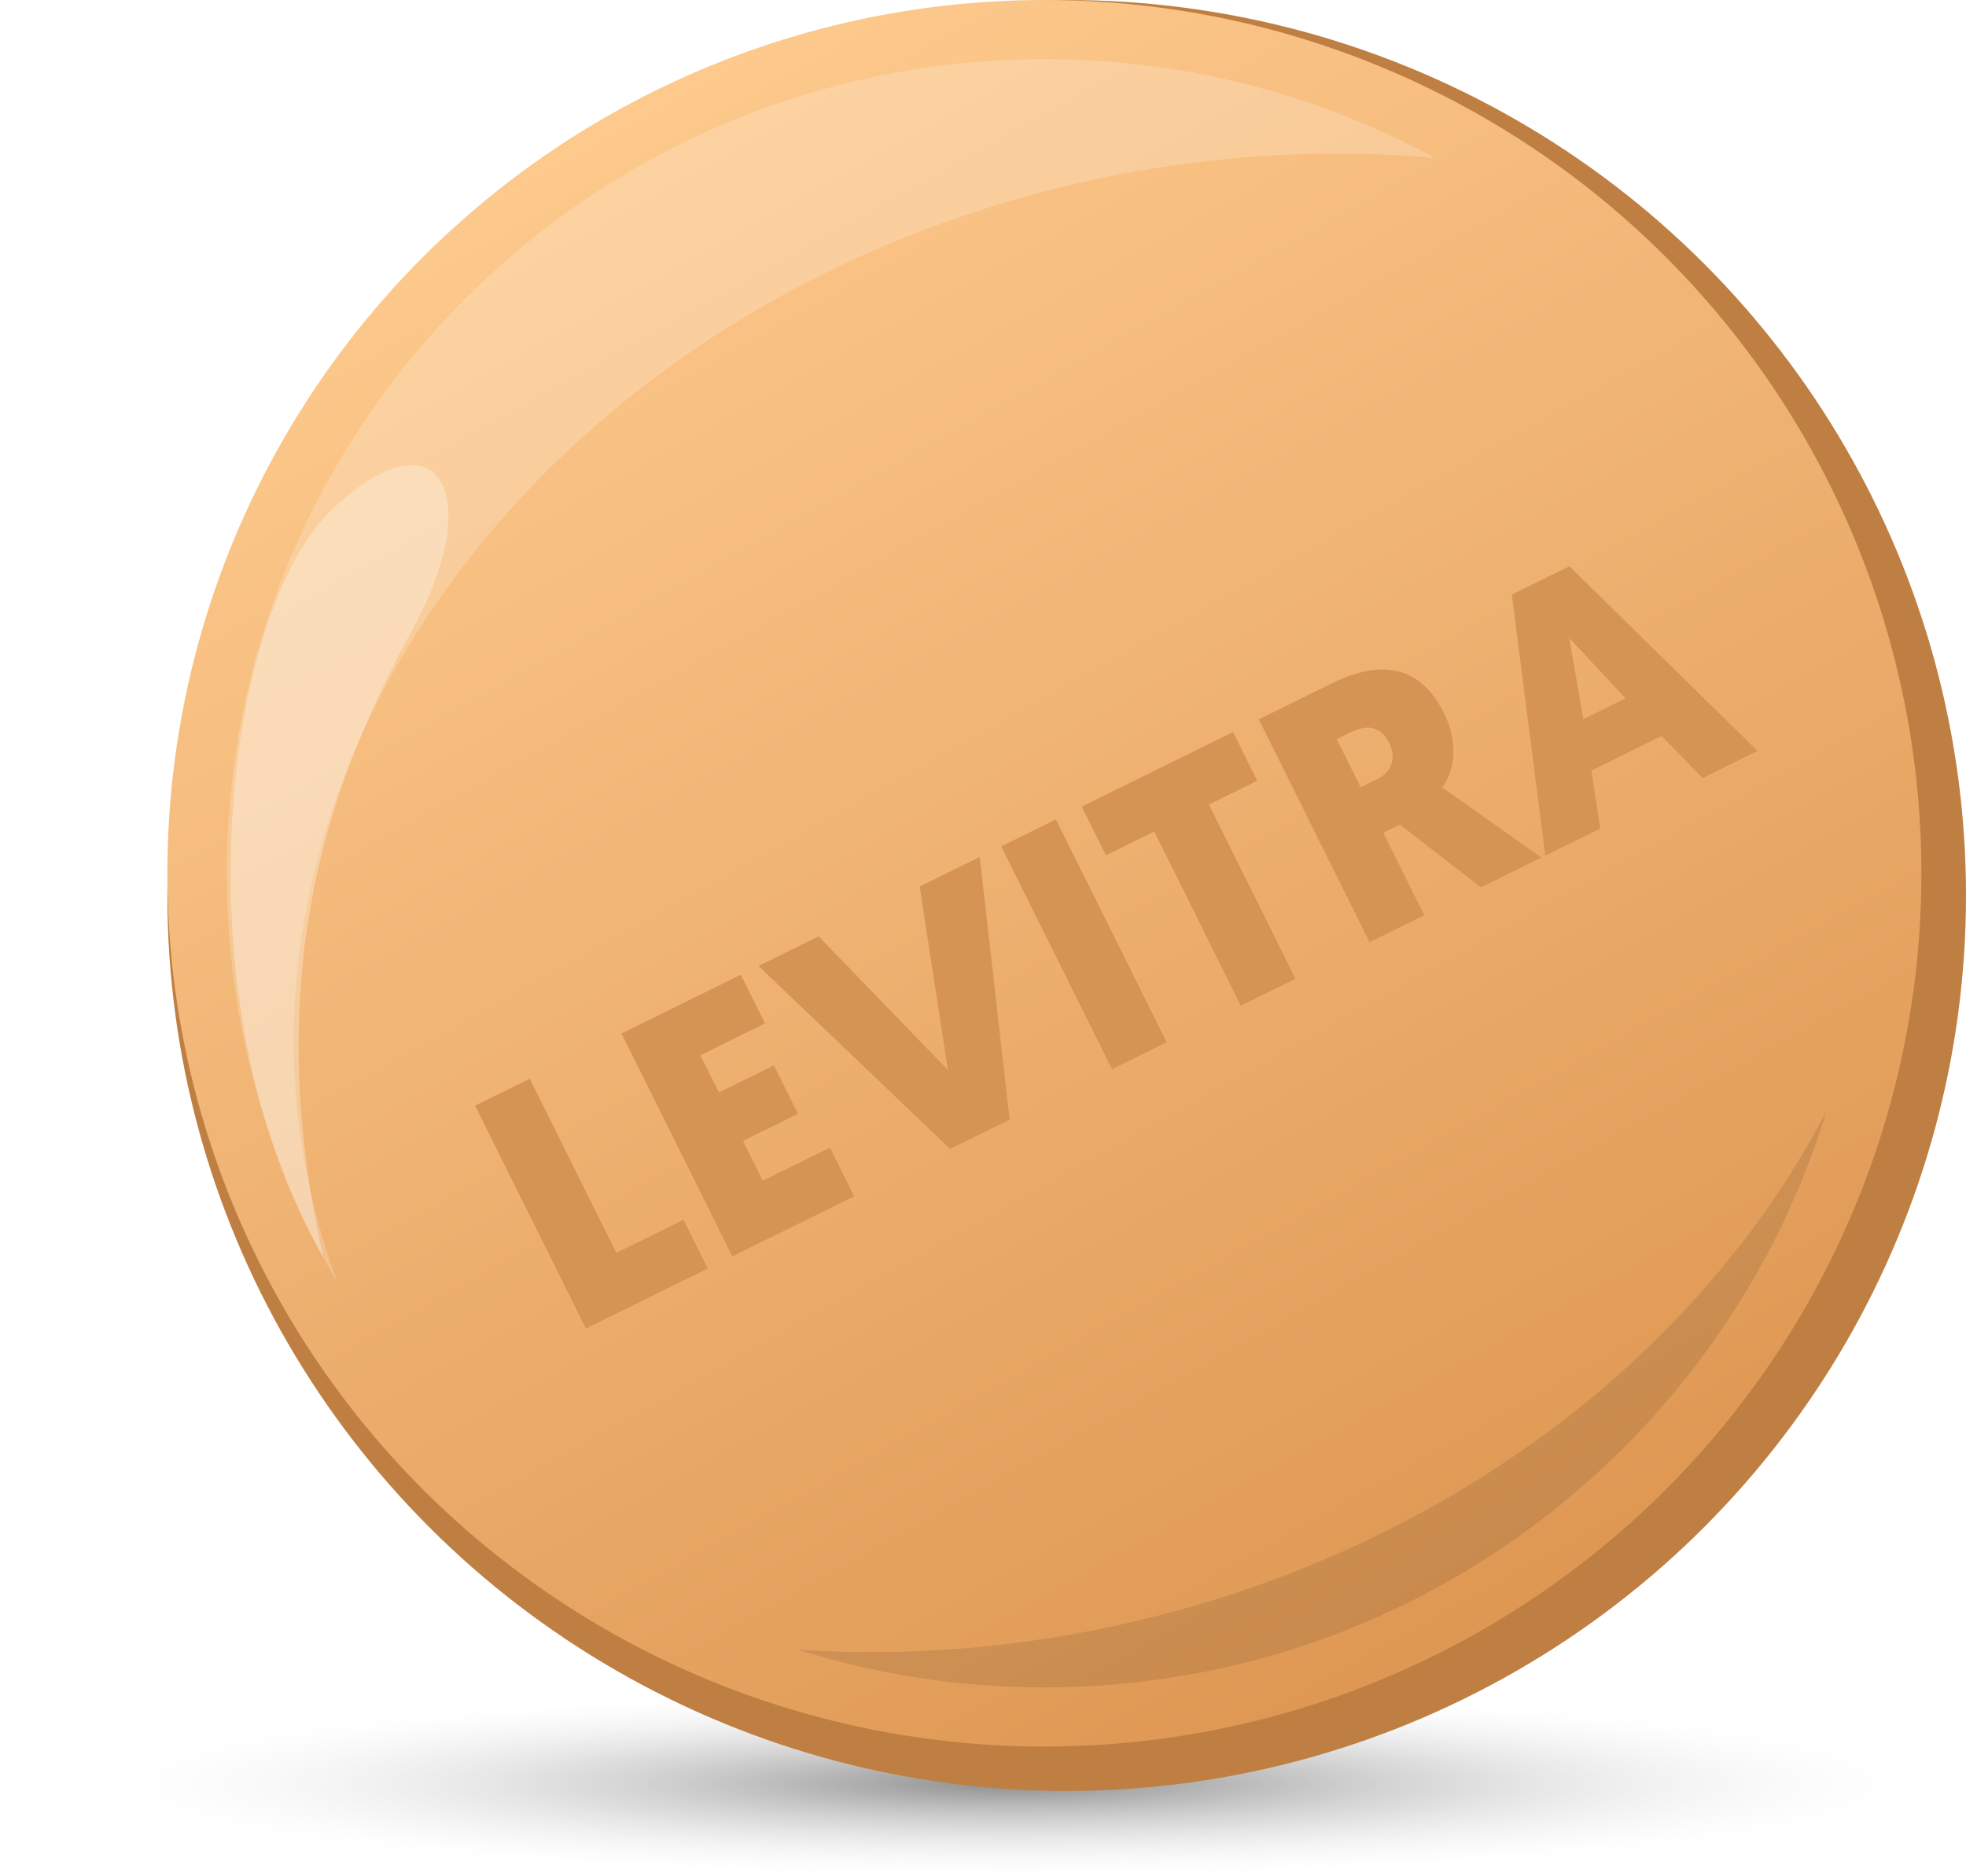 <svg width="44" height="42" viewBox="0 0 44 42" fill="none" xmlns="http://www.w3.org/2000/svg">
<ellipse cx="22.66" cy="39.925" rx="20.279" ry="2.075" fill="url(#paint0_radial_10_924)" fill-opacity="0.45"/>
<ellipse cx="23.873" cy="20.045" rx="20.127" ry="20.045" fill="#BF7F42"/>
<ellipse cx="23.374" cy="19.548" rx="19.628" ry="19.548" fill="url(#paint1_linear_10_924)"/>
<path opacity="0.2" fill-rule="evenodd" clip-rule="evenodd" d="M7.555 28.713C7.332 28.116 7.144 27.501 6.994 26.869C4.665 17.076 12.27 6.898 23.981 4.135C26.75 3.482 29.502 3.302 32.119 3.538C29.521 2.127 26.541 1.325 23.374 1.325C13.269 1.325 5.077 9.484 5.077 19.548C5.077 22.89 5.979 26.021 7.555 28.713Z" fill="white"/>
<path opacity="0.1" fill-rule="evenodd" clip-rule="evenodd" d="M40.881 24.865C38.091 30.234 32.511 34.617 25.429 36.287C22.859 36.893 20.305 37.092 17.859 36.929C19.6 37.477 21.453 37.772 23.375 37.772C31.623 37.772 38.597 32.336 40.881 24.865Z" fill="black"/>
<path opacity="0.3" d="M7.24 28.163C3.913 22.365 5.039 13.716 7.407 11.431C9.775 9.146 10.917 10.996 9.236 14.082C7.556 17.167 5.743 21.536 7.24 28.163Z" fill="white"/>
<g filter="url(#filter0_di_10_924)">
<path d="M15.839 27.591L13.113 28.935L10.633 23.946L11.857 23.343L13.794 27.241L15.297 26.5L15.839 27.591Z" fill="#D59454"/>
<path d="M19.116 25.975L16.39 27.319L13.91 22.331L16.579 21.015L17.121 22.105L15.676 22.818L16.09 23.651L17.321 23.045L17.86 24.128L16.629 24.735L17.072 25.625L18.574 24.884L19.116 25.975Z" fill="#D59454"/>
<path d="M22.596 24.259L21.265 24.915L16.976 20.819L18.321 20.156L21.215 23.148L20.582 19.041L21.927 18.378L22.596 24.259Z" fill="#D59454"/>
<path d="M23.631 17.538L26.111 22.526L24.887 23.129L22.407 18.141L23.631 17.538Z" fill="#D59454"/>
<path d="M28.137 16.674L27.056 17.206L28.994 21.105L27.77 21.708L25.833 17.81L24.752 18.343L24.21 17.252L27.595 15.583L28.137 16.674Z" fill="#D59454"/>
<path d="M32.319 15.162C32.46 15.447 32.531 15.738 32.529 16.034C32.526 16.326 32.443 16.588 32.28 16.823L34.495 18.392L33.142 19.059L31.33 17.654L30.958 17.838L31.876 19.684L30.652 20.287L28.172 15.299L29.804 14.494C30.973 13.918 31.811 14.14 32.319 15.162ZM30.224 15.591L29.917 15.743L30.452 16.819L30.817 16.639C30.983 16.557 31.091 16.445 31.139 16.302C31.19 16.153 31.173 15.993 31.088 15.822C30.913 15.471 30.625 15.394 30.224 15.591Z" fill="#D59454"/>
<path d="M37.19 15.67L35.616 16.446L35.815 17.742L34.584 18.349L33.836 12.506L35.124 11.871L39.335 16.006L38.104 16.613L37.19 15.67ZM36.38 14.828L35.121 13.479L35.435 15.293L36.38 14.828Z" fill="#D59454"/>
</g>
<defs>
<filter id="filter0_di_10_924" x="10.231" y="11.871" width="29.506" height="17.868" filterUnits="userSpaceOnUse" color-interpolation-filters="sRGB">
<feFlood flood-opacity="0" result="BackgroundImageFix"/>
<feColorMatrix in="SourceAlpha" type="matrix" values="0 0 0 0 0 0 0 0 0 0 0 0 0 0 0 0 0 0 127 0" result="hardAlpha"/>
<feOffset dy="0.402"/>
<feGaussianBlur stdDeviation="0.201"/>
<feComposite in2="hardAlpha" operator="out"/>
<feColorMatrix type="matrix" values="0 0 0 0 1 0 0 0 0 1 0 0 0 0 1 0 0 0 0.27 0"/>
<feBlend mode="normal" in2="BackgroundImageFix" result="effect1_dropShadow_10_924"/>
<feBlend mode="normal" in="SourceGraphic" in2="effect1_dropShadow_10_924" result="shape"/>
<feColorMatrix in="SourceAlpha" type="matrix" values="0 0 0 0 0 0 0 0 0 0 0 0 0 0 0 0 0 0 127 0" result="hardAlpha"/>
<feOffset dy="0.402"/>
<feGaussianBlur stdDeviation="0.402"/>
<feComposite in2="hardAlpha" operator="arithmetic" k2="-1" k3="1"/>
<feColorMatrix type="matrix" values="0 0 0 0 0 0 0 0 0 0 0 0 0 0 0 0 0 0 0.25 0"/>
<feBlend mode="normal" in2="shape" result="effect2_innerShadow_10_924"/>
</filter>
<radialGradient id="paint0_radial_10_924" cx="0" cy="0" r="1" gradientUnits="userSpaceOnUse" gradientTransform="translate(22.66 39.925) rotate(90) scale(2.075 20.279)">
<stop/>
<stop offset="1" stop-color="#D9D9D9" stop-opacity="0"/>
</radialGradient>
<linearGradient id="paint1_linear_10_924" x1="14.391" y1="2.319" x2="33.237" y2="36.015" gradientUnits="userSpaceOnUse">
<stop stop-color="#FDC98C"/>
<stop offset="1" stop-color="#DF9854"/>
</linearGradient>
</defs>
</svg>
